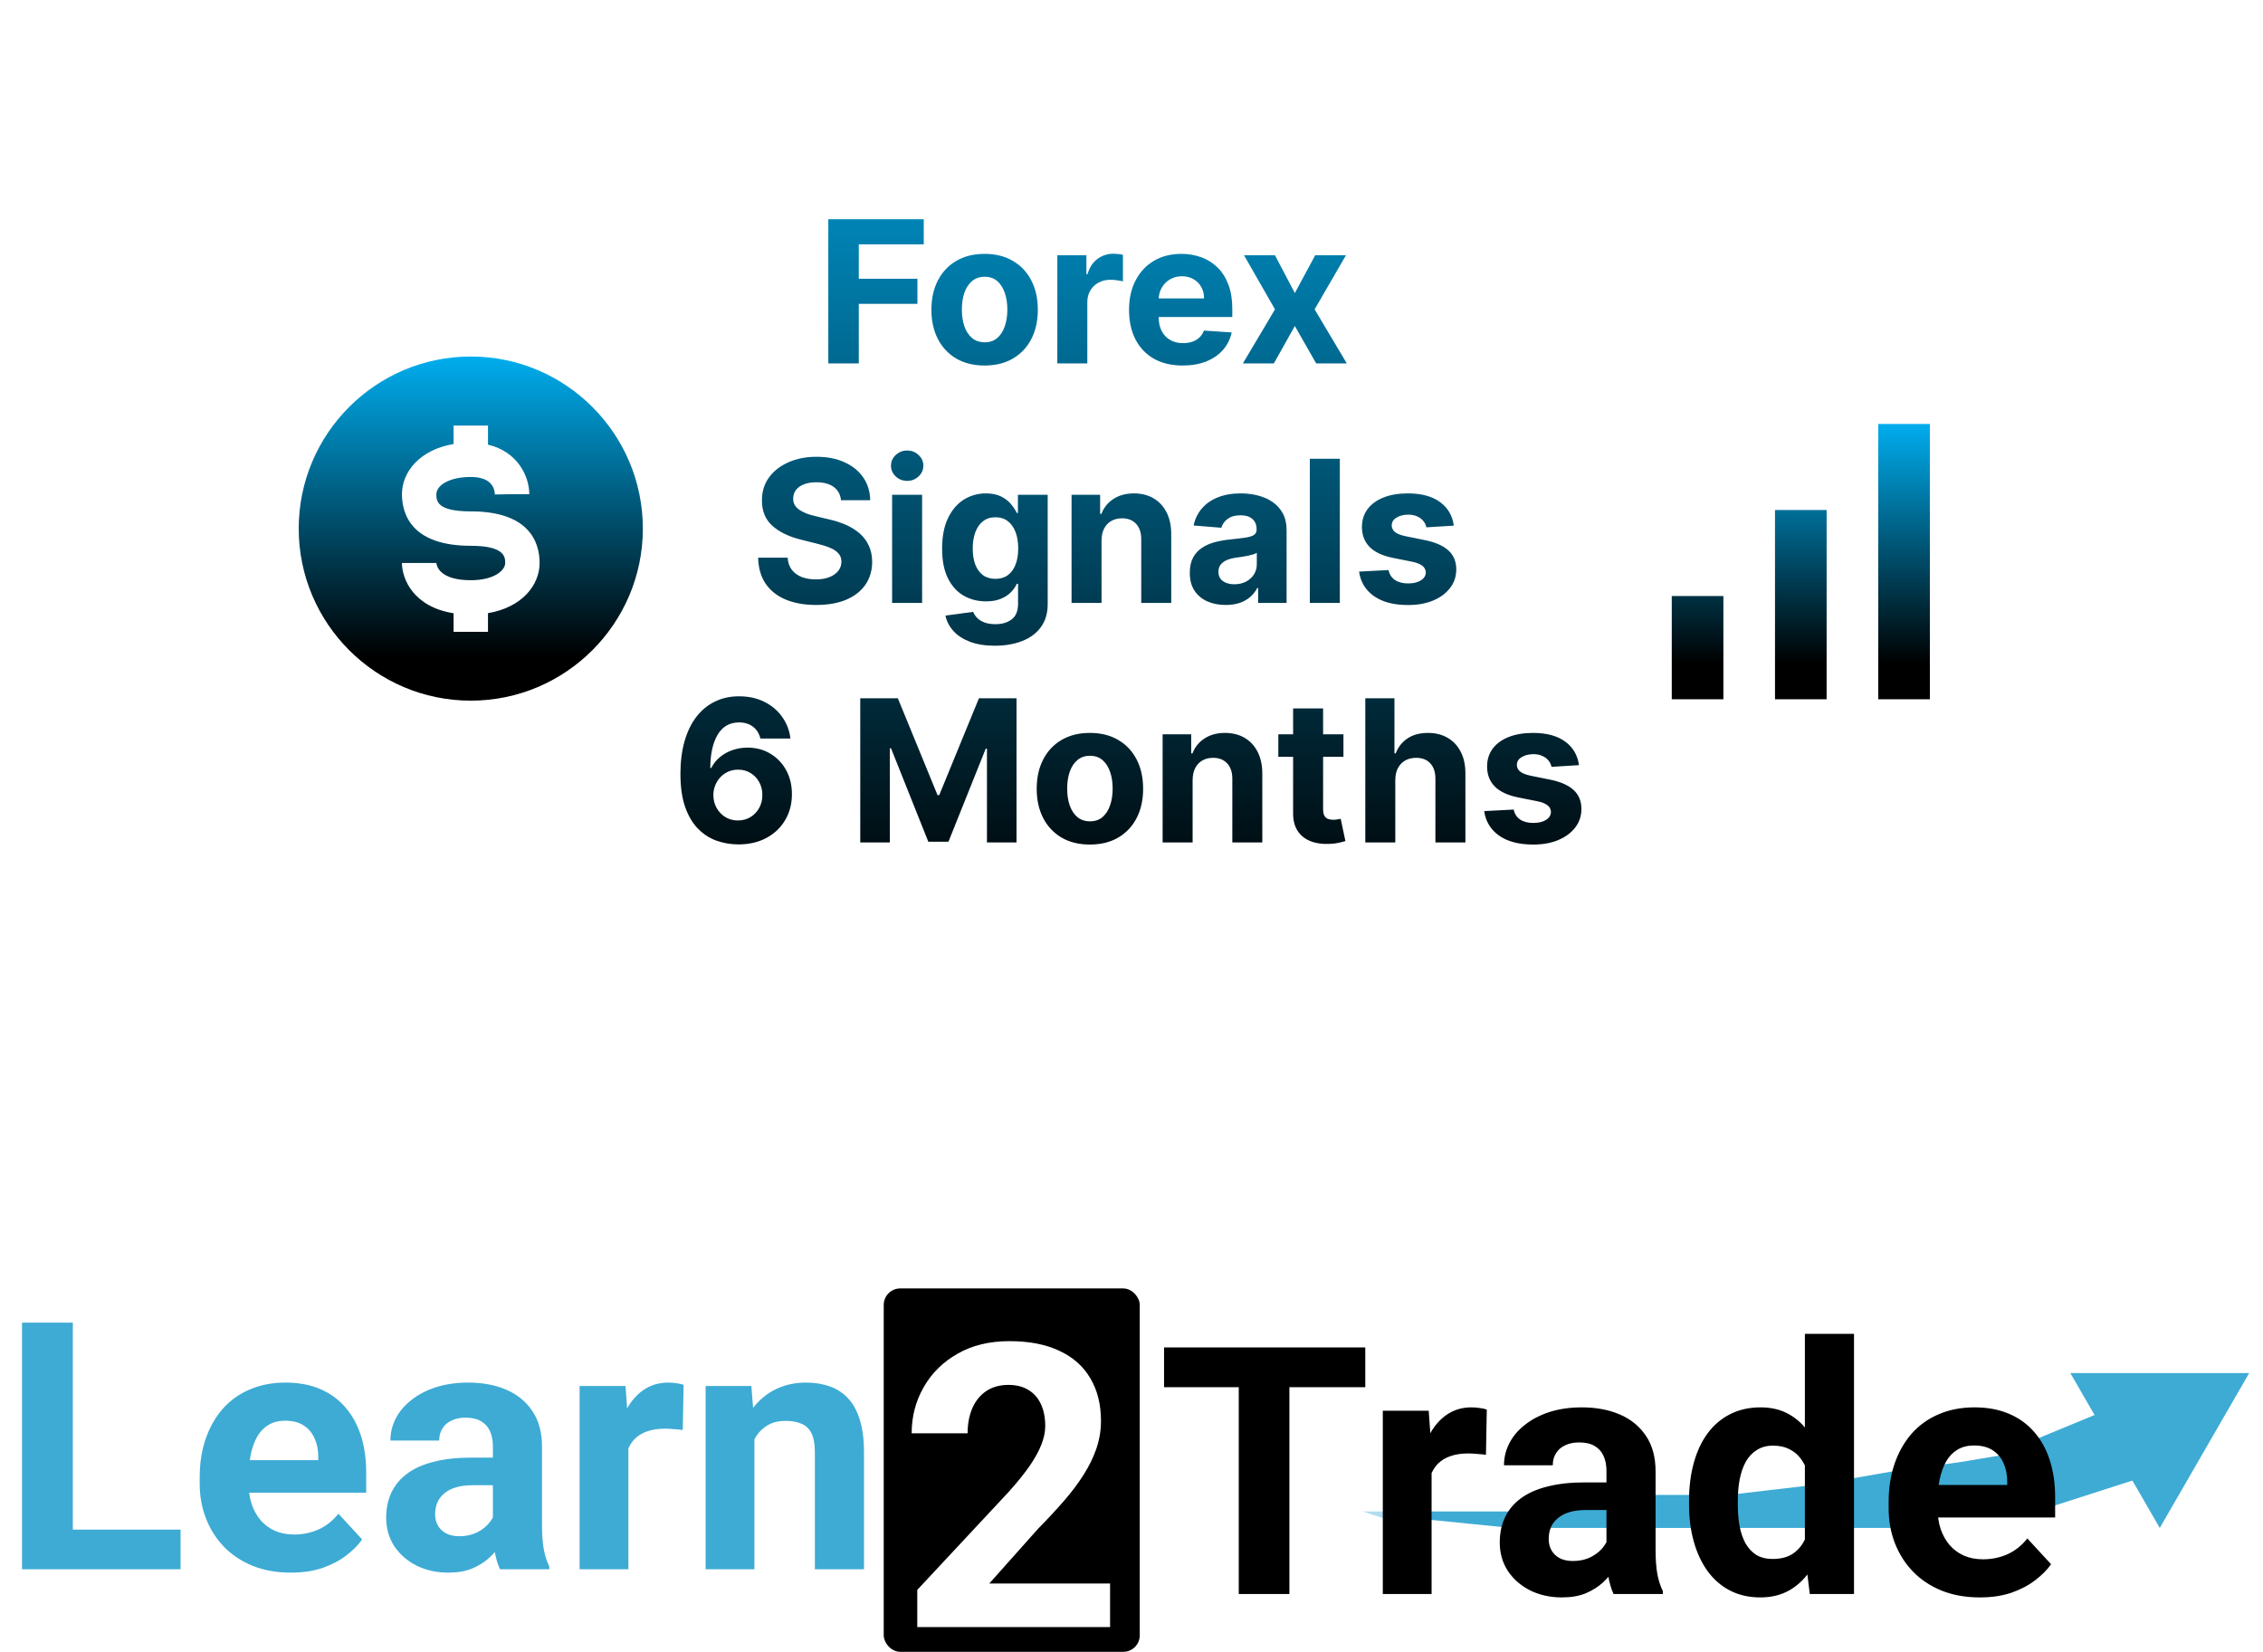 <svg width="274" height="200" viewBox="0 0 274 200" fill="none" xmlns="http://www.w3.org/2000/svg">
<path d="M100.29 44V26.546H111.847V29.588H103.981V33.747H111.08V36.79H103.981V44H100.29ZM119.215 44.256C117.891 44.256 116.746 43.974 115.781 43.412C114.82 42.844 114.079 42.054 113.556 41.043C113.033 40.026 112.772 38.847 112.772 37.506C112.772 36.153 113.033 34.972 113.556 33.96C114.079 32.943 114.82 32.153 115.781 31.591C116.746 31.023 117.891 30.739 119.215 30.739C120.539 30.739 121.681 31.023 122.641 31.591C123.607 32.153 124.352 32.943 124.874 33.96C125.397 34.972 125.658 36.153 125.658 37.506C125.658 38.847 125.397 40.026 124.874 41.043C124.352 42.054 123.607 42.844 122.641 43.412C121.681 43.974 120.539 44.256 119.215 44.256ZM119.232 41.443C119.835 41.443 120.337 41.273 120.741 40.932C121.144 40.585 121.448 40.114 121.653 39.517C121.863 38.92 121.968 38.242 121.968 37.48C121.968 36.719 121.863 36.04 121.653 35.443C121.448 34.847 121.144 34.375 120.741 34.028C120.337 33.682 119.835 33.508 119.232 33.508C118.624 33.508 118.113 33.682 117.698 34.028C117.289 34.375 116.979 34.847 116.769 35.443C116.565 36.04 116.462 36.719 116.462 37.48C116.462 38.242 116.565 38.92 116.769 39.517C116.979 40.114 117.289 40.585 117.698 40.932C118.113 41.273 118.624 41.443 119.232 41.443ZM128.019 44V30.909H131.539V33.193H131.675C131.914 32.381 132.315 31.767 132.877 31.352C133.44 30.932 134.087 30.722 134.82 30.722C135.002 30.722 135.198 30.733 135.408 30.756C135.619 30.778 135.803 30.81 135.962 30.849V34.071C135.792 34.02 135.556 33.974 135.255 33.935C134.954 33.895 134.678 33.875 134.428 33.875C133.894 33.875 133.417 33.992 132.996 34.224C132.582 34.452 132.252 34.77 132.008 35.179C131.769 35.588 131.65 36.06 131.65 36.594V44H128.019ZM143.196 44.256C141.849 44.256 140.69 43.983 139.719 43.438C138.753 42.886 138.009 42.108 137.486 41.102C136.963 40.091 136.702 38.895 136.702 37.514C136.702 36.168 136.963 34.986 137.486 33.969C138.009 32.952 138.744 32.159 139.693 31.591C140.648 31.023 141.767 30.739 143.051 30.739C143.915 30.739 144.719 30.878 145.463 31.156C146.213 31.429 146.866 31.841 147.423 32.392C147.986 32.943 148.423 33.636 148.736 34.472C149.048 35.301 149.205 36.273 149.205 37.386V38.383H138.151V36.133H145.787C145.787 35.611 145.673 35.148 145.446 34.744C145.219 34.341 144.903 34.026 144.5 33.798C144.102 33.565 143.639 33.449 143.111 33.449C142.56 33.449 142.071 33.577 141.645 33.832C141.224 34.082 140.895 34.42 140.656 34.847C140.418 35.267 140.295 35.736 140.29 36.253V38.392C140.29 39.04 140.409 39.599 140.648 40.071C140.892 40.543 141.236 40.906 141.679 41.162C142.122 41.418 142.648 41.545 143.256 41.545C143.659 41.545 144.028 41.489 144.364 41.375C144.699 41.261 144.986 41.091 145.224 40.864C145.463 40.636 145.645 40.358 145.77 40.028L149.128 40.25C148.957 41.057 148.608 41.761 148.08 42.364C147.557 42.96 146.881 43.426 146.051 43.761C145.227 44.091 144.276 44.256 143.196 44.256ZM154.374 30.909L156.777 35.486L159.24 30.909H162.964L159.172 37.455L163.067 44H159.359L156.777 39.474L154.237 44H150.487L154.374 37.455L150.624 30.909H154.374ZM101.826 60.565C101.757 59.878 101.465 59.344 100.948 58.963C100.431 58.582 99.729 58.392 98.843 58.392C98.24 58.392 97.732 58.477 97.317 58.648C96.902 58.812 96.584 59.043 96.363 59.338C96.147 59.633 96.039 59.969 96.039 60.344C96.027 60.656 96.093 60.929 96.235 61.162C96.382 61.395 96.584 61.597 96.84 61.767C97.096 61.932 97.391 62.077 97.726 62.202C98.061 62.321 98.419 62.423 98.8 62.508L100.368 62.883C101.13 63.054 101.828 63.281 102.465 63.565C103.101 63.849 103.652 64.199 104.118 64.614C104.584 65.028 104.945 65.517 105.201 66.079C105.462 66.642 105.596 67.287 105.601 68.014C105.596 69.082 105.323 70.008 104.783 70.793C104.249 71.571 103.476 72.176 102.465 72.608C101.459 73.034 100.246 73.247 98.826 73.247C97.416 73.247 96.189 73.031 95.144 72.599C94.104 72.168 93.291 71.528 92.706 70.682C92.127 69.829 91.823 68.776 91.794 67.52H95.365C95.405 68.105 95.573 68.594 95.868 68.986C96.169 69.372 96.57 69.665 97.07 69.864C97.576 70.057 98.147 70.153 98.783 70.153C99.408 70.153 99.951 70.062 100.411 69.881C100.877 69.699 101.238 69.446 101.493 69.122C101.749 68.798 101.877 68.426 101.877 68.006C101.877 67.614 101.76 67.284 101.527 67.017C101.3 66.75 100.965 66.523 100.522 66.335C100.084 66.148 99.547 65.977 98.911 65.824L97.01 65.347C95.539 64.989 94.377 64.429 93.525 63.668C92.672 62.906 92.249 61.881 92.255 60.591C92.249 59.534 92.53 58.611 93.098 57.821C93.672 57.031 94.459 56.415 95.459 55.972C96.459 55.528 97.596 55.307 98.868 55.307C100.164 55.307 101.294 55.528 102.26 55.972C103.232 56.415 103.988 57.031 104.527 57.821C105.067 58.611 105.346 59.526 105.363 60.565H101.826ZM108.015 73V59.909H111.646V73H108.015ZM109.839 58.222C109.299 58.222 108.836 58.043 108.45 57.685C108.069 57.321 107.879 56.886 107.879 56.381C107.879 55.881 108.069 55.452 108.45 55.094C108.836 54.73 109.299 54.548 109.839 54.548C110.379 54.548 110.839 54.73 111.22 55.094C111.606 55.452 111.799 55.881 111.799 56.381C111.799 56.886 111.606 57.321 111.22 57.685C110.839 58.043 110.379 58.222 109.839 58.222ZM120.452 78.182C119.276 78.182 118.267 78.02 117.426 77.696C116.591 77.378 115.926 76.943 115.432 76.392C114.938 75.841 114.617 75.222 114.469 74.534L117.827 74.082C117.929 74.344 118.091 74.588 118.313 74.815C118.534 75.043 118.827 75.224 119.191 75.361C119.56 75.503 120.009 75.574 120.537 75.574C121.327 75.574 121.978 75.381 122.489 74.994C123.006 74.614 123.265 73.974 123.265 73.077V70.682H123.111C122.952 71.046 122.713 71.389 122.395 71.713C122.077 72.037 121.668 72.301 121.168 72.506C120.668 72.71 120.071 72.812 119.378 72.812C118.395 72.812 117.5 72.585 116.694 72.131C115.892 71.671 115.253 70.969 114.776 70.026C114.304 69.077 114.069 67.878 114.069 66.429C114.069 64.946 114.31 63.707 114.793 62.713C115.276 61.719 115.918 60.974 116.719 60.48C117.526 59.986 118.409 59.739 119.37 59.739C120.103 59.739 120.716 59.864 121.211 60.114C121.705 60.358 122.103 60.665 122.404 61.034C122.711 61.398 122.946 61.756 123.111 62.108H123.248V59.909H126.853V73.128C126.853 74.242 126.58 75.173 126.034 75.923C125.489 76.673 124.733 77.236 123.767 77.611C122.807 77.992 121.702 78.182 120.452 78.182ZM120.529 70.085C121.114 70.085 121.608 69.94 122.012 69.651C122.421 69.355 122.733 68.935 122.949 68.389C123.171 67.838 123.282 67.179 123.282 66.412C123.282 65.645 123.174 64.98 122.958 64.418C122.742 63.849 122.429 63.409 122.02 63.097C121.611 62.784 121.114 62.628 120.529 62.628C119.932 62.628 119.429 62.79 119.02 63.114C118.611 63.432 118.301 63.875 118.091 64.443C117.881 65.011 117.776 65.668 117.776 66.412C117.776 67.168 117.881 67.821 118.091 68.372C118.307 68.918 118.617 69.341 119.02 69.642C119.429 69.938 119.932 70.085 120.529 70.085ZM133.373 65.432V73H129.742V59.909H133.202V62.219H133.355C133.645 61.457 134.131 60.855 134.813 60.412C135.495 59.963 136.321 59.739 137.293 59.739C138.202 59.739 138.995 59.938 139.671 60.335C140.347 60.733 140.873 61.301 141.248 62.04C141.623 62.773 141.81 63.648 141.81 64.665V73H138.179V65.312C138.185 64.511 137.98 63.886 137.566 63.438C137.151 62.983 136.58 62.756 135.853 62.756C135.364 62.756 134.932 62.861 134.557 63.071C134.188 63.281 133.898 63.588 133.688 63.992C133.483 64.389 133.378 64.869 133.373 65.432ZM148.404 73.247C147.569 73.247 146.825 73.102 146.172 72.812C145.518 72.517 145.001 72.082 144.62 71.508C144.245 70.929 144.058 70.207 144.058 69.344C144.058 68.617 144.191 68.006 144.458 67.511C144.725 67.017 145.089 66.619 145.549 66.318C146.01 66.017 146.532 65.79 147.118 65.636C147.708 65.483 148.328 65.375 148.975 65.312C149.737 65.233 150.35 65.159 150.816 65.091C151.282 65.017 151.62 64.909 151.831 64.767C152.041 64.625 152.146 64.415 152.146 64.136V64.085C152.146 63.545 151.975 63.128 151.635 62.832C151.299 62.537 150.822 62.389 150.203 62.389C149.549 62.389 149.029 62.534 148.643 62.824C148.257 63.108 148.001 63.466 147.876 63.898L144.518 63.625C144.689 62.83 145.024 62.142 145.524 61.562C146.024 60.977 146.669 60.528 147.458 60.216C148.254 59.898 149.174 59.739 150.22 59.739C150.947 59.739 151.643 59.824 152.308 59.994C152.978 60.165 153.572 60.429 154.089 60.787C154.612 61.145 155.024 61.605 155.325 62.168C155.626 62.724 155.777 63.392 155.777 64.171V73H152.333V71.185H152.231C152.021 71.594 151.74 71.954 151.387 72.267C151.035 72.574 150.612 72.815 150.118 72.992C149.623 73.162 149.052 73.247 148.404 73.247ZM149.444 70.742C149.978 70.742 150.45 70.636 150.859 70.426C151.268 70.21 151.589 69.921 151.822 69.557C152.055 69.193 152.172 68.781 152.172 68.321V66.932C152.058 67.006 151.902 67.074 151.703 67.136C151.51 67.193 151.291 67.247 151.047 67.298C150.802 67.344 150.558 67.386 150.314 67.426C150.069 67.46 149.848 67.492 149.649 67.52C149.223 67.582 148.85 67.682 148.532 67.818C148.214 67.954 147.967 68.139 147.791 68.372C147.615 68.599 147.527 68.883 147.527 69.224C147.527 69.719 147.706 70.097 148.064 70.358C148.427 70.614 148.887 70.742 149.444 70.742ZM162.224 55.545V73H158.593V55.545H162.224ZM176.025 63.642L172.701 63.847C172.644 63.562 172.522 63.307 172.334 63.08C172.147 62.847 171.9 62.662 171.593 62.526C171.292 62.383 170.931 62.312 170.51 62.312C169.948 62.312 169.473 62.432 169.087 62.67C168.701 62.903 168.507 63.216 168.507 63.608C168.507 63.92 168.632 64.185 168.882 64.401C169.132 64.617 169.561 64.79 170.169 64.921L172.539 65.398C173.811 65.659 174.76 66.079 175.385 66.659C176.01 67.239 176.323 68 176.323 68.943C176.323 69.801 176.07 70.554 175.564 71.202C175.064 71.849 174.377 72.355 173.502 72.719C172.632 73.077 171.63 73.256 170.493 73.256C168.76 73.256 167.38 72.895 166.351 72.173C165.328 71.446 164.729 70.457 164.553 69.207L168.124 69.02C168.232 69.548 168.493 69.952 168.908 70.23C169.323 70.503 169.854 70.639 170.502 70.639C171.138 70.639 171.65 70.517 172.036 70.273C172.428 70.023 172.627 69.702 172.632 69.31C172.627 68.98 172.488 68.71 172.215 68.5C171.942 68.284 171.522 68.119 170.953 68.006L168.686 67.554C167.408 67.298 166.456 66.855 165.831 66.224C165.212 65.594 164.902 64.79 164.902 63.812C164.902 62.972 165.13 62.247 165.584 61.639C166.044 61.031 166.689 60.562 167.519 60.233C168.354 59.903 169.331 59.739 170.451 59.739C172.104 59.739 173.405 60.088 174.354 60.787C175.309 61.486 175.865 62.438 176.025 63.642ZM89.356 102.239C88.458 102.233 87.592 102.082 86.756 101.787C85.927 101.491 85.183 101.011 84.523 100.347C83.864 99.682 83.342 98.801 82.955 97.704C82.575 96.608 82.384 95.261 82.384 93.665C82.39 92.199 82.558 90.889 82.887 89.736C83.222 88.577 83.7 87.594 84.319 86.787C84.944 85.98 85.691 85.367 86.56 84.946C87.43 84.52 88.404 84.307 89.484 84.307C90.648 84.307 91.677 84.534 92.569 84.989C93.461 85.438 94.177 86.048 94.717 86.821C95.262 87.594 95.592 88.46 95.705 89.421H92.066C91.924 88.812 91.626 88.335 91.171 87.989C90.717 87.642 90.154 87.469 89.484 87.469C88.347 87.469 87.484 87.963 86.893 88.952C86.308 89.94 86.009 91.284 85.998 92.983H86.117C86.379 92.466 86.731 92.026 87.174 91.662C87.623 91.293 88.131 91.011 88.7 90.818C89.273 90.619 89.879 90.52 90.515 90.52C91.549 90.52 92.469 90.764 93.276 91.253C94.083 91.736 94.719 92.401 95.185 93.247C95.651 94.094 95.884 95.062 95.884 96.153C95.884 97.335 95.609 98.386 95.058 99.307C94.512 100.227 93.748 100.949 92.765 101.472C91.788 101.989 90.651 102.244 89.356 102.239ZM89.339 99.341C89.907 99.341 90.415 99.204 90.864 98.932C91.313 98.659 91.665 98.29 91.921 97.824C92.177 97.358 92.305 96.835 92.305 96.256C92.305 95.676 92.177 95.156 91.921 94.696C91.671 94.236 91.325 93.869 90.881 93.597C90.438 93.324 89.933 93.188 89.364 93.188C88.938 93.188 88.543 93.267 88.18 93.426C87.822 93.585 87.506 93.807 87.234 94.091C86.967 94.375 86.756 94.704 86.603 95.079C86.45 95.449 86.373 95.844 86.373 96.264C86.373 96.827 86.501 97.341 86.756 97.807C87.018 98.273 87.37 98.645 87.813 98.923C88.262 99.202 88.771 99.341 89.339 99.341ZM104.158 84.546H108.709L113.516 96.273H113.72L118.527 84.546H123.078V102H119.499V90.639H119.354L114.837 101.915H112.399L107.882 90.597H107.737V102H104.158V84.546ZM131.965 102.256C130.641 102.256 129.496 101.974 128.531 101.412C127.57 100.844 126.829 100.054 126.306 99.043C125.783 98.026 125.522 96.847 125.522 95.506C125.522 94.153 125.783 92.972 126.306 91.96C126.829 90.943 127.57 90.153 128.531 89.591C129.496 89.023 130.641 88.739 131.965 88.739C133.289 88.739 134.431 89.023 135.391 89.591C136.357 90.153 137.102 90.943 137.624 91.96C138.147 92.972 138.408 94.153 138.408 95.506C138.408 96.847 138.147 98.026 137.624 99.043C137.102 100.054 136.357 100.844 135.391 101.412C134.431 101.974 133.289 102.256 131.965 102.256ZM131.982 99.443C132.585 99.443 133.087 99.273 133.491 98.932C133.894 98.585 134.198 98.114 134.403 97.517C134.613 96.921 134.718 96.242 134.718 95.48C134.718 94.719 134.613 94.04 134.403 93.443C134.198 92.847 133.894 92.375 133.491 92.028C133.087 91.682 132.585 91.508 131.982 91.508C131.374 91.508 130.863 91.682 130.448 92.028C130.039 92.375 129.729 92.847 129.519 93.443C129.315 94.04 129.212 94.719 129.212 95.48C129.212 96.242 129.315 96.921 129.519 97.517C129.729 98.114 130.039 98.585 130.448 98.932C130.863 99.273 131.374 99.443 131.982 99.443ZM144.4 94.432V102H140.769V88.909H144.229V91.219H144.383C144.673 90.457 145.158 89.855 145.84 89.412C146.522 88.963 147.349 88.739 148.32 88.739C149.229 88.739 150.022 88.938 150.698 89.335C151.374 89.733 151.9 90.301 152.275 91.04C152.65 91.773 152.837 92.648 152.837 93.665V102H149.207V94.312C149.212 93.511 149.008 92.886 148.593 92.438C148.178 91.983 147.607 91.756 146.88 91.756C146.391 91.756 145.96 91.861 145.585 92.071C145.215 92.281 144.925 92.588 144.715 92.992C144.511 93.389 144.406 93.869 144.4 94.432ZM162.662 88.909V91.636H154.778V88.909H162.662ZM156.568 85.773H160.199V97.977C160.199 98.312 160.25 98.574 160.352 98.761C160.455 98.943 160.597 99.071 160.778 99.145C160.966 99.219 161.182 99.256 161.426 99.256C161.597 99.256 161.767 99.242 161.938 99.213C162.108 99.179 162.239 99.153 162.33 99.136L162.901 101.838C162.719 101.895 162.463 101.96 162.134 102.034C161.804 102.114 161.403 102.162 160.932 102.179C160.057 102.213 159.29 102.097 158.631 101.83C157.977 101.562 157.469 101.148 157.105 100.585C156.741 100.023 156.563 99.312 156.568 98.454V85.773ZM168.939 94.432V102H165.308V84.546H168.837V91.219H168.99C169.286 90.446 169.763 89.841 170.422 89.403C171.081 88.96 171.908 88.739 172.902 88.739C173.811 88.739 174.604 88.938 175.28 89.335C175.962 89.727 176.49 90.293 176.865 91.031C177.246 91.764 177.433 92.642 177.428 93.665V102H173.797V94.312C173.803 93.506 173.598 92.878 173.183 92.429C172.774 91.98 172.2 91.756 171.462 91.756C170.967 91.756 170.53 91.861 170.149 92.071C169.774 92.281 169.479 92.588 169.263 92.992C169.053 93.389 168.945 93.869 168.939 94.432ZM191.177 92.642L187.853 92.847C187.796 92.562 187.674 92.307 187.487 92.079C187.299 91.847 187.052 91.662 186.745 91.526C186.444 91.383 186.083 91.312 185.663 91.312C185.1 91.312 184.626 91.432 184.239 91.671C183.853 91.903 183.66 92.216 183.66 92.608C183.66 92.921 183.785 93.185 184.035 93.401C184.285 93.617 184.714 93.79 185.322 93.921L187.691 94.398C188.964 94.659 189.913 95.079 190.538 95.659C191.163 96.239 191.475 97 191.475 97.943C191.475 98.801 191.222 99.554 190.717 100.202C190.217 100.849 189.529 101.355 188.654 101.719C187.785 102.077 186.782 102.256 185.646 102.256C183.913 102.256 182.532 101.895 181.504 101.173C180.481 100.446 179.881 99.457 179.705 98.207L183.276 98.02C183.384 98.548 183.646 98.952 184.06 99.23C184.475 99.503 185.006 99.639 185.654 99.639C186.29 99.639 186.802 99.517 187.188 99.273C187.58 99.023 187.779 98.702 187.785 98.31C187.779 97.98 187.64 97.71 187.367 97.5C187.094 97.284 186.674 97.119 186.106 97.006L183.839 96.554C182.56 96.298 181.609 95.855 180.984 95.224C180.364 94.594 180.055 93.79 180.055 92.812C180.055 91.972 180.282 91.247 180.737 90.639C181.197 90.031 181.842 89.562 182.671 89.233C183.506 88.903 184.484 88.739 185.603 88.739C187.256 88.739 188.558 89.088 189.506 89.787C190.461 90.486 191.018 91.438 191.177 92.642Z" fill="url(#paint0_linear_4430_11099)"/>
<g clip-path="url(#clip0_4430_11099)" filter="url(#filter0_d_4430_11099)">
<path d="M227.414 47.333H233.664V80.666H227.414V47.333ZM202.414 68.166H208.664V80.666H202.414V68.166ZM214.914 57.75H221.164V80.666H214.914V57.75Z" fill="url(#paint1_linear_4430_11099)"/>
</g>
<path d="M57.001 43.166C45.514 43.166 36.168 52.512 36.168 64C36.168 75.487 45.514 84.833 57.001 84.833C68.489 84.833 77.835 75.487 77.835 64C77.835 52.512 68.489 43.166 57.001 43.166ZM59.085 74.239V76.5H54.918V74.25C50.045 73.485 48.668 70.079 48.668 68.166H52.835C52.858 68.464 53.166 70.25 57.001 70.25C59.876 70.25 61.168 69.031 61.168 68.166C61.168 67.492 61.168 66.083 57.001 66.083C53.536 66.083 51.48 65.189 50.277 64C48.963 62.701 48.668 61.051 48.668 59.833C48.668 57.15 50.812 54.45 54.918 53.76V51.525H59.085V53.835C62.697 54.689 64.085 57.696 64.085 59.833H62.001L59.918 59.871C59.889 59.079 59.47 57.75 57.001 57.75C54.295 57.75 52.835 58.825 52.835 59.833C52.835 60.612 52.835 61.916 57.001 61.916C60.466 61.916 62.523 62.811 63.725 64C65.039 65.299 65.335 66.948 65.335 68.166C65.335 70.85 63.191 73.55 59.085 74.239Z" fill="url(#paint2_linear_4430_11099)"/>
<path d="M173 183H183V185L178 184.5L173 184V183Z" fill="#3DABD4"/>
<path d="M165 183H168V184L167.25 183.75L165 183Z" fill="#3DABD4" fill-opacity="0.4"/>
<path d="M188.229 182H196V185H187L187.5 183.5L188.229 182Z" fill="#3DABD4"/>
<rect x="200" y="181" width="5" height="4" fill="#3DABD4"/>
<path d="M210 180.917L220 179.75L230 178V185H210V180.917Z" fill="#3DABD4"/>
<path d="M234 177.5L237.5 177L240.5 176.5L243.5 176L244 180H234V177.5Z" fill="#3DABD4"/>
<path d="M261.5 185L250.675 166.25H272.325L261.5 185Z" fill="#3DABD4"/>
<path d="M243.5 175.5L254.391 171L259 179L245 183.5L243.5 175.5Z" fill="#3DABD4"/>
<path d="M21.861 185.201V190H6.829V185.201H21.861ZM8.818 160.141V190H2.666V160.141H8.818ZM35.232 190.41C33.51 190.41 31.965 190.137 30.598 189.59C29.23 189.029 28.068 188.257 27.111 187.272C26.168 186.288 25.443 185.146 24.938 183.848C24.432 182.535 24.179 181.141 24.179 179.664V178.844C24.179 177.162 24.418 175.624 24.896 174.229C25.375 172.835 26.059 171.625 26.947 170.6C27.85 169.574 28.943 168.788 30.229 168.241C31.514 167.681 32.963 167.4 34.576 167.4C36.148 167.4 37.543 167.66 38.76 168.18C39.977 168.699 40.995 169.438 41.815 170.395C42.649 171.352 43.278 172.5 43.702 173.84C44.126 175.166 44.338 176.643 44.338 178.27V180.73H26.701V176.793H38.534V176.342C38.534 175.521 38.384 174.79 38.083 174.147C37.796 173.491 37.358 172.972 36.77 172.589C36.183 172.206 35.431 172.015 34.515 172.015C33.735 172.015 33.065 172.186 32.505 172.527C31.944 172.869 31.486 173.348 31.131 173.963C30.789 174.578 30.529 175.303 30.352 176.137C30.188 176.957 30.105 177.859 30.105 178.844V179.664C30.105 180.553 30.229 181.373 30.475 182.125C30.734 182.877 31.097 183.526 31.561 184.073C32.04 184.62 32.614 185.044 33.284 185.345C33.968 185.646 34.74 185.796 35.602 185.796C36.668 185.796 37.659 185.591 38.575 185.181C39.505 184.757 40.305 184.121 40.975 183.273L43.846 186.391C43.381 187.061 42.745 187.703 41.938 188.318C41.145 188.934 40.188 189.439 39.067 189.836C37.946 190.219 36.668 190.41 35.232 190.41ZM59.678 184.996V175.111C59.678 174.4 59.562 173.792 59.329 173.286C59.097 172.767 58.734 172.363 58.242 172.076C57.764 171.789 57.142 171.646 56.376 171.646C55.72 171.646 55.152 171.762 54.674 171.994C54.195 172.213 53.826 172.534 53.566 172.958C53.307 173.368 53.177 173.854 53.177 174.414H47.27C47.27 173.471 47.489 172.575 47.927 171.728C48.364 170.88 49 170.135 49.834 169.492C50.668 168.836 51.659 168.323 52.808 167.954C53.97 167.585 55.269 167.4 56.704 167.4C58.427 167.4 59.958 167.688 61.298 168.262C62.638 168.836 63.69 169.697 64.456 170.846C65.235 171.994 65.625 173.43 65.625 175.152V184.647C65.625 185.864 65.7 186.862 65.851 187.642C66.001 188.407 66.22 189.077 66.507 189.651V190H60.539C60.252 189.398 60.033 188.646 59.883 187.744C59.746 186.828 59.678 185.912 59.678 184.996ZM60.457 176.485L60.498 179.828H57.196C56.417 179.828 55.74 179.917 55.166 180.095C54.592 180.272 54.12 180.525 53.751 180.854C53.382 181.168 53.108 181.537 52.931 181.961C52.767 182.385 52.685 182.85 52.685 183.355C52.685 183.861 52.801 184.319 53.033 184.729C53.266 185.126 53.601 185.44 54.038 185.673C54.476 185.892 54.988 186.001 55.576 186.001C56.465 186.001 57.237 185.823 57.894 185.468C58.55 185.112 59.056 184.675 59.411 184.155C59.78 183.636 59.972 183.144 59.985 182.679L61.544 185.181C61.325 185.741 61.024 186.322 60.642 186.924C60.273 187.525 59.801 188.093 59.227 188.626C58.652 189.146 57.962 189.576 57.155 189.918C56.349 190.246 55.392 190.41 54.284 190.41C52.876 190.41 51.598 190.13 50.449 189.569C49.315 188.995 48.412 188.209 47.742 187.211C47.086 186.199 46.758 185.051 46.758 183.766C46.758 182.604 46.977 181.571 47.414 180.669C47.852 179.767 48.494 179.008 49.342 178.393C50.203 177.764 51.276 177.292 52.562 176.978C53.847 176.649 55.337 176.485 57.032 176.485H60.457ZM76.084 172.65V190H70.178V167.811H75.735L76.084 172.65ZM82.769 167.667L82.667 173.143C82.38 173.102 82.031 173.067 81.621 173.04C81.225 172.999 80.862 172.979 80.534 172.979C79.7 172.979 78.976 173.088 78.36 173.307C77.759 173.512 77.253 173.819 76.843 174.229C76.446 174.64 76.145 175.139 75.94 175.727C75.749 176.314 75.64 176.984 75.612 177.736L74.423 177.367C74.423 175.932 74.566 174.612 74.853 173.409C75.141 172.192 75.558 171.133 76.105 170.23C76.665 169.328 77.349 168.631 78.155 168.139C78.962 167.646 79.885 167.4 80.924 167.4C81.252 167.4 81.587 167.428 81.929 167.482C82.27 167.523 82.551 167.585 82.769 167.667ZM91.342 172.548V190H85.436V167.811H90.973L91.342 172.548ZM90.481 178.126H88.881C88.881 176.485 89.093 175.009 89.517 173.696C89.94 172.37 90.535 171.242 91.301 170.312C92.066 169.369 92.976 168.651 94.028 168.159C95.095 167.653 96.284 167.4 97.597 167.4C98.636 167.4 99.586 167.551 100.447 167.852C101.309 168.152 102.047 168.631 102.662 169.287C103.291 169.943 103.77 170.812 104.098 171.892C104.439 172.972 104.61 174.291 104.61 175.85V190H98.663V175.829C98.663 174.845 98.526 174.079 98.253 173.532C97.98 172.985 97.576 172.603 97.043 172.384C96.523 172.151 95.881 172.035 95.115 172.035C94.322 172.035 93.632 172.192 93.044 172.507C92.47 172.821 91.991 173.259 91.608 173.819C91.239 174.366 90.959 175.009 90.768 175.747C90.576 176.485 90.481 177.278 90.481 178.126Z" fill="#3DABD4"/>
<rect x="107" y="156" width="31" height="44" rx="2" fill="black"/>
<path d="M134.406 191.727V197H111.062V192.5L122.102 180.664C123.211 179.43 124.086 178.344 124.727 177.406C125.367 176.453 125.828 175.602 126.109 174.852C126.406 174.086 126.555 173.359 126.555 172.672C126.555 171.641 126.383 170.758 126.039 170.023C125.695 169.273 125.188 168.695 124.516 168.289C123.859 167.883 123.047 167.68 122.078 167.68C121.047 167.68 120.156 167.93 119.406 168.43C118.672 168.93 118.109 169.625 117.719 170.516C117.344 171.406 117.156 172.414 117.156 173.539H110.383C110.383 171.508 110.867 169.648 111.836 167.961C112.805 166.258 114.172 164.906 115.938 163.906C117.703 162.891 119.797 162.383 122.219 162.383C124.609 162.383 126.625 162.773 128.266 163.555C129.922 164.32 131.172 165.43 132.016 166.883C132.875 168.32 133.305 170.039 133.305 172.039C133.305 173.164 133.125 174.266 132.766 175.344C132.406 176.406 131.891 177.469 131.219 178.531C130.562 179.578 129.766 180.641 128.828 181.719C127.891 182.797 126.852 183.914 125.711 185.07L119.781 191.727H134.406Z" fill="white"/>
<path d="M156.118 163.141V193H149.986V163.141H156.118ZM165.306 163.141V167.96H140.942V163.141H165.306ZM173.334 175.65V193H167.428V170.811H172.985L173.334 175.65ZM180.019 170.667L179.917 176.143C179.63 176.102 179.281 176.067 178.871 176.04C178.475 175.999 178.112 175.979 177.784 175.979C176.95 175.979 176.226 176.088 175.61 176.307C175.009 176.512 174.503 176.819 174.093 177.229C173.696 177.64 173.395 178.139 173.19 178.727C172.999 179.314 172.89 179.984 172.862 180.736L171.673 180.367C171.673 178.932 171.816 177.612 172.103 176.409C172.391 175.192 172.808 174.133 173.354 173.23C173.915 172.328 174.599 171.631 175.405 171.139C176.212 170.646 177.135 170.4 178.174 170.4C178.502 170.4 178.837 170.428 179.179 170.482C179.52 170.523 179.801 170.585 180.019 170.667ZM194.508 187.996V178.111C194.508 177.4 194.392 176.792 194.159 176.286C193.927 175.767 193.564 175.363 193.072 175.076C192.594 174.789 191.972 174.646 191.206 174.646C190.55 174.646 189.982 174.762 189.504 174.994C189.025 175.213 188.656 175.534 188.396 175.958C188.137 176.368 188.007 176.854 188.007 177.414H182.101C182.101 176.471 182.319 175.575 182.757 174.728C183.194 173.88 183.83 173.135 184.664 172.492C185.498 171.836 186.489 171.323 187.638 170.954C188.8 170.585 190.099 170.4 191.534 170.4C193.257 170.4 194.788 170.688 196.128 171.262C197.468 171.836 198.521 172.697 199.286 173.846C200.065 174.994 200.455 176.43 200.455 178.152V187.647C200.455 188.864 200.53 189.862 200.681 190.642C200.831 191.407 201.05 192.077 201.337 192.651V193H195.369C195.082 192.398 194.863 191.646 194.713 190.744C194.576 189.828 194.508 188.912 194.508 187.996ZM195.287 179.485L195.328 182.828H192.026C191.247 182.828 190.57 182.917 189.996 183.095C189.422 183.272 188.95 183.525 188.581 183.854C188.212 184.168 187.938 184.537 187.761 184.961C187.597 185.385 187.515 185.85 187.515 186.355C187.515 186.861 187.631 187.319 187.863 187.729C188.096 188.126 188.431 188.44 188.868 188.673C189.306 188.892 189.818 189.001 190.406 189.001C191.295 189.001 192.067 188.823 192.724 188.468C193.38 188.112 193.886 187.675 194.241 187.155C194.61 186.636 194.802 186.144 194.815 185.679L196.374 188.181C196.155 188.741 195.854 189.322 195.472 189.924C195.103 190.525 194.631 191.093 194.057 191.626C193.482 192.146 192.792 192.576 191.985 192.918C191.179 193.246 190.222 193.41 189.114 193.41C187.706 193.41 186.428 193.13 185.279 192.569C184.145 191.995 183.242 191.209 182.572 190.211C181.916 189.199 181.588 188.051 181.588 186.766C181.588 185.604 181.807 184.571 182.244 183.669C182.682 182.767 183.324 182.008 184.172 181.393C185.033 180.764 186.106 180.292 187.392 179.978C188.677 179.649 190.167 179.485 191.862 179.485H195.287ZM218.532 188.16V161.5H224.48V193H219.127L218.532 188.16ZM204.505 182.172V181.741C204.505 180.046 204.696 178.508 205.079 177.127C205.462 175.732 206.023 174.536 206.761 173.538C207.499 172.54 208.408 171.768 209.488 171.221C210.568 170.674 211.799 170.4 213.18 170.4C214.479 170.4 215.613 170.674 216.584 171.221C217.568 171.768 218.402 172.547 219.086 173.559C219.783 174.557 220.344 175.739 220.768 177.106C221.191 178.46 221.499 179.943 221.691 181.557V182.5C221.499 184.045 221.191 185.48 220.768 186.807C220.344 188.133 219.783 189.295 219.086 190.293C218.402 191.277 217.568 192.043 216.584 192.59C215.6 193.137 214.451 193.41 213.139 193.41C211.758 193.41 210.527 193.13 209.447 192.569C208.381 192.009 207.479 191.223 206.74 190.211C206.016 189.199 205.462 188.01 205.079 186.643C204.696 185.275 204.505 183.785 204.505 182.172ZM210.411 181.741V182.172C210.411 183.088 210.48 183.942 210.616 184.735C210.767 185.528 211.006 186.232 211.334 186.848C211.676 187.449 212.113 187.921 212.647 188.263C213.193 188.591 213.857 188.755 214.636 188.755C215.648 188.755 216.482 188.529 217.138 188.078C217.794 187.613 218.293 186.978 218.635 186.171C218.99 185.364 219.195 184.435 219.25 183.382V180.695C219.209 179.834 219.086 179.062 218.881 178.378C218.69 177.681 218.402 177.086 218.02 176.594C217.65 176.102 217.186 175.719 216.625 175.445C216.078 175.172 215.429 175.035 214.677 175.035C213.911 175.035 213.255 175.213 212.708 175.568C212.161 175.91 211.717 176.382 211.375 176.983C211.047 177.585 210.801 178.296 210.637 179.116C210.486 179.923 210.411 180.798 210.411 181.741ZM239.727 193.41C238.004 193.41 236.459 193.137 235.092 192.59C233.725 192.029 232.563 191.257 231.606 190.272C230.662 189.288 229.938 188.146 229.432 186.848C228.926 185.535 228.673 184.141 228.673 182.664V181.844C228.673 180.162 228.912 178.624 229.391 177.229C229.869 175.835 230.553 174.625 231.442 173.6C232.344 172.574 233.438 171.788 234.723 171.241C236.008 170.681 237.457 170.4 239.07 170.4C240.643 170.4 242.037 170.66 243.254 171.18C244.471 171.699 245.489 172.438 246.31 173.395C247.144 174.352 247.773 175.5 248.196 176.84C248.62 178.166 248.832 179.643 248.832 181.27V183.73H231.195V179.793H243.028V179.342C243.028 178.521 242.878 177.79 242.577 177.147C242.29 176.491 241.853 175.972 241.265 175.589C240.677 175.206 239.925 175.015 239.009 175.015C238.23 175.015 237.56 175.186 236.999 175.527C236.439 175.869 235.981 176.348 235.625 176.963C235.283 177.578 235.024 178.303 234.846 179.137C234.682 179.957 234.6 180.859 234.6 181.844V182.664C234.6 183.553 234.723 184.373 234.969 185.125C235.229 185.877 235.591 186.526 236.056 187.073C236.534 187.62 237.109 188.044 237.778 188.345C238.462 188.646 239.235 188.796 240.096 188.796C241.162 188.796 242.153 188.591 243.069 188.181C243.999 187.757 244.799 187.121 245.469 186.273L248.34 189.391C247.875 190.061 247.239 190.703 246.433 191.318C245.64 191.934 244.683 192.439 243.562 192.836C242.441 193.219 241.162 193.41 239.727 193.41Z" fill="black"/>
<defs>
<filter id="filter0_d_4430_11099" x="188" y="39" width="58" height="58" filterUnits="userSpaceOnUse" color-interpolation-filters="sRGB">
<feFlood flood-opacity="0" result="BackgroundImageFix"/>
<feColorMatrix in="SourceAlpha" type="matrix" values="0 0 0 0 0 0 0 0 0 0 0 0 0 0 0 0 0 0 127 0" result="hardAlpha"/>
<feOffset dy="4"/>
<feGaussianBlur stdDeviation="2"/>
<feComposite in2="hardAlpha" operator="out"/>
<feColorMatrix type="matrix" values="0 0 0 0 0 0 0 0 0 0 0 0 0 0 0 0 0 0 0.25 0"/>
<feBlend mode="normal" in2="BackgroundImageFix" result="effect1_dropShadow_4430_11099"/>
<feBlend mode="normal" in="SourceGraphic" in2="effect1_dropShadow_4430_11099" result="shape"/>
</filter>
<linearGradient id="paint0_linear_4430_11099" x1="134" y1="0" x2="134" y2="128" gradientUnits="userSpaceOnUse">
<stop stop-color="#00ADEE"/>
<stop offset="0.873"/>
</linearGradient>
<linearGradient id="paint1_linear_4430_11099" x1="218.039" y1="47.333" x2="218.039" y2="80.666" gradientUnits="userSpaceOnUse">
<stop stop-color="#00ADEE"/>
<stop offset="0.873"/>
</linearGradient>
<linearGradient id="paint2_linear_4430_11099" x1="57.001" y1="43.166" x2="57.001" y2="84.833" gradientUnits="userSpaceOnUse">
<stop stop-color="#00ADEE"/>
<stop offset="0.873"/>
</linearGradient>
<clipPath id="clip0_4430_11099">
<rect width="50" height="50" fill="white" transform="translate(192 39)"/>
</clipPath>
</defs>
</svg>
